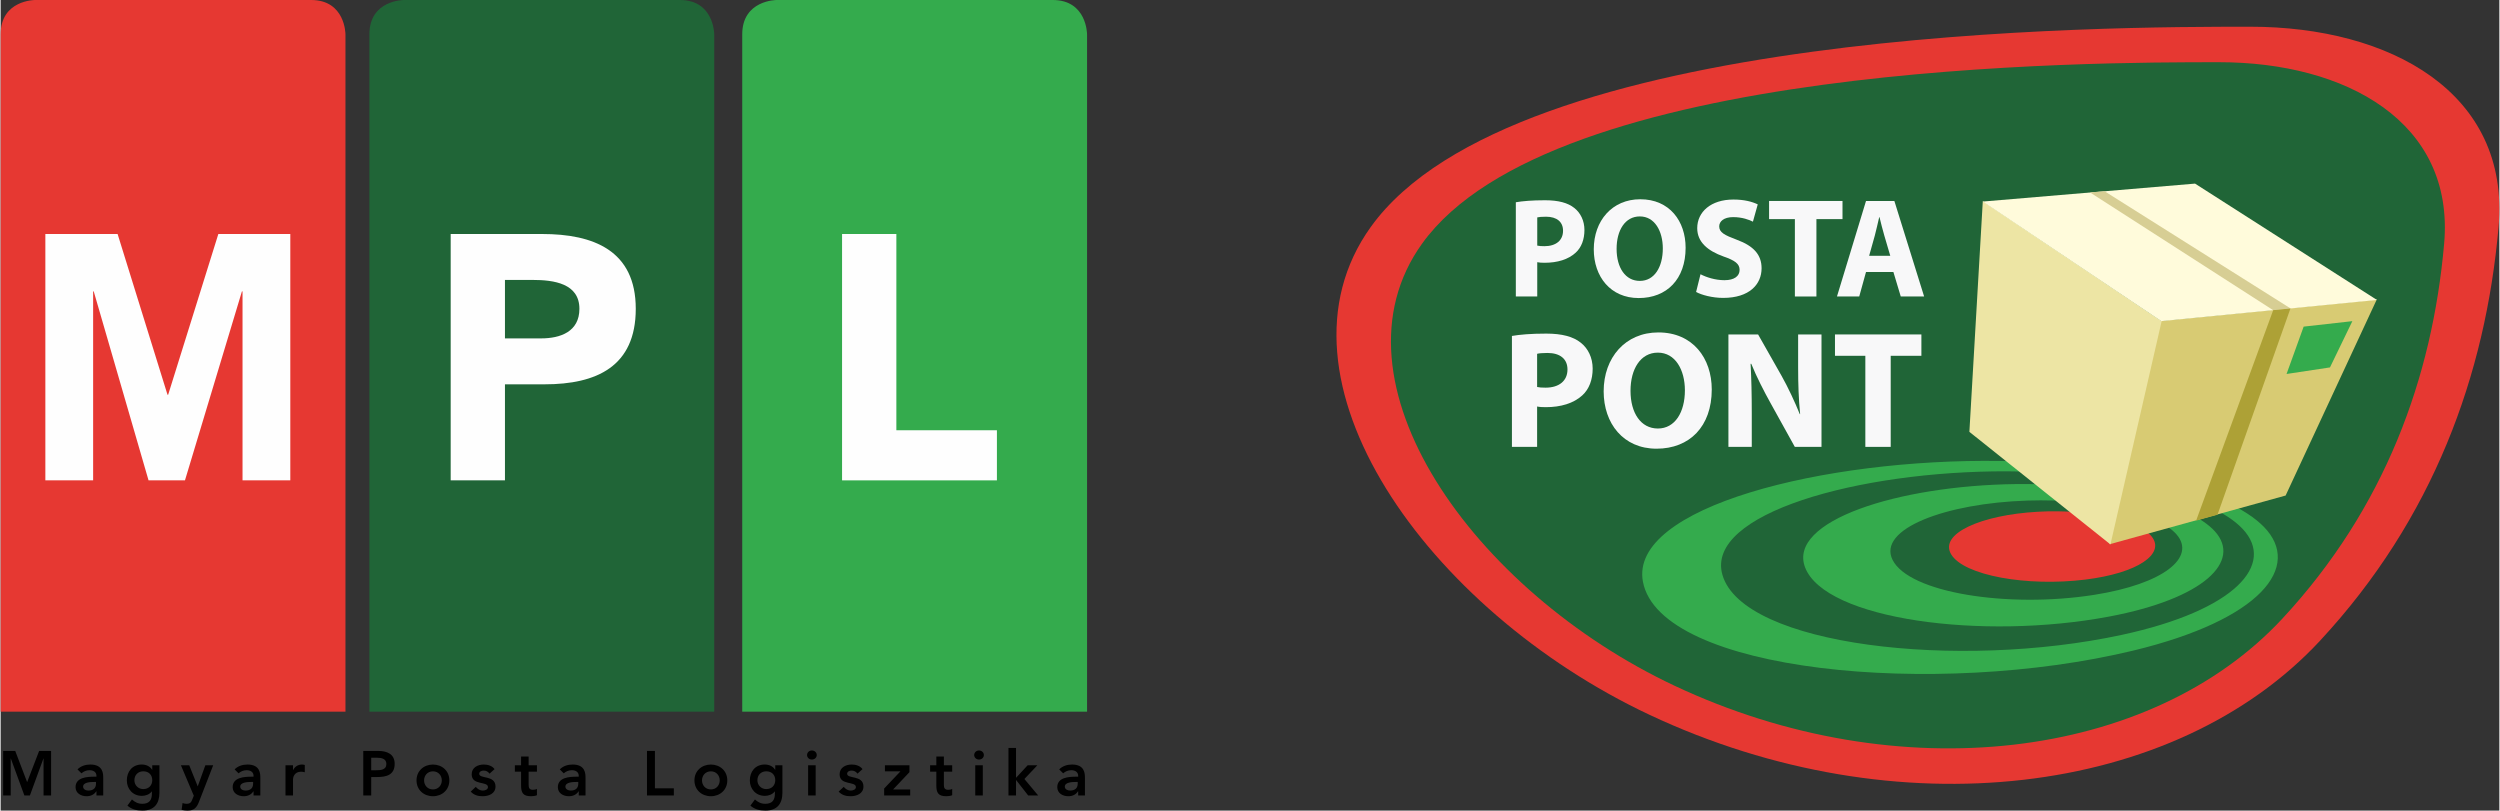 <?xml version="1.0" encoding="UTF-8"?>
<!DOCTYPE svg PUBLIC "-//W3C//DTD SVG 1.1//EN" "http://www.w3.org/Graphics/SVG/1.1/DTD/svg11.dtd">
<!-- Creator: CorelDRAW -->
<svg xmlns="http://www.w3.org/2000/svg" xml:space="preserve" width="2273px" height="737px" version="1.1" style="shape-rendering:geometricPrecision; text-rendering:geometricPrecision; image-rendering:optimizeQuality; fill-rule:evenodd; clip-rule:evenodd"
viewBox="0 0 1152.81 373.98"
 xmlns:xlink="http://www.w3.org/1999/xlink"
 xmlns:xodm="http://www.corel.com/coreldraw/odm/2003">
 <rect x="0" y="0" width="1152.81" height="373.98" fill="#333333" stroke="none"/>
 <defs>
  <style type="text/css">
   <![CDATA[
    .fil3 {fill:#FEFEFE;fill-rule:nonzero}
    .fil4 {fill:black;fill-rule:nonzero}
    .fil8 {fill:#FFFBDB;fill-rule:nonzero}
    .fil0 {fill:#E63832;fill-rule:nonzero}
    .fil5 {fill:#F8F8F9;fill-rule:nonzero}
    .fil7 {fill:#EDE5A4;fill-rule:nonzero}
    .fil9 {fill:#D7CE94;fill-rule:nonzero}
    .fil6 {fill:#D8CB73;fill-rule:nonzero}
    .fil10 {fill:#ADA136;fill-rule:nonzero}
    .fil2 {fill:#34AB4D;fill-rule:nonzero}
    .fil1 {fill:#206537;fill-rule:nonzero}
   ]]>
  </style>
 </defs>
 <g id="__x0023_Layer_x0020_1">
  <g id="_2826662203264">
   <path class="fil0" d="M143.24 0l-127.39 0c0,0 -15.85,0 -15.85,15.85l0 312.49 159.09 0 0 -312.49c0,0 0,-15.85 -15.85,-15.85z"/>
   <path class="fil1" d="M313.36 0l-127.38 0c0,0 -15.85,0 -15.85,15.85l0 312.49 159.09 0 0 -312.49c0,0 0,-15.85 -15.86,-15.85z"/>
   <path class="fil2" d="M485.38 0l-127.38 0c0,0 -15.86,0 -15.86,15.85l0 312.49 159.09 0 0 -312.49c0,0 0,-15.85 -15.85,-15.85z"/>
   <polygon class="fil3" points="20.63,107.96 53.96,107.96 76.99,182.13 77.28,182.13 100.44,107.96 133.64,107.96 133.64,221.62 111.6,221.62 111.6,134.44 111.32,134.44 85.04,221.62 68.24,221.62 42.95,134.44 42.67,134.44 42.67,221.62 20.63,221.62 "/>
   <path class="fil3" d="M207.63 107.96l42.21 0c23.6,0 43.18,7.55 43.18,34.51 0,26.65 -18.14,34.84 -42.05,34.84l-18.3 0 0 44.31 -25.04 0 0 -113.66zm25.04 48.16l16.69 0c8.82,0 17.66,-3.05 17.66,-13.65 0,-11.72 -11.88,-13.32 -21.51,-13.32l-12.84 0 0 26.97z"/>
   <polygon class="fil3" points="388.2,107.96 413.25,107.96 413.25,198.5 459.64,198.5 459.64,221.62 388.2,221.62 "/>
   <polygon class="fil4" points="1.16,346.45 6.73,346.45 12.22,360.85 17.76,346.45 23.28,346.45 23.28,367 19.8,367 19.8,349.94 19.74,349.94 13.5,367 10.95,367 4.7,349.94 4.64,349.94 4.64,367 1.16,367 "/>
   <path class="fil4" d="M43.99 360.76l-0.73 0c-1.91,0 -5.21,0.15 -5.21,2.15 0,1.27 1.3,1.82 2.43,1.82 2.38,0 3.51,-1.24 3.51,-3.18l0 -0.79zm0.21 4.33l-0.09 0c-0.99,1.56 -2.62,2.26 -4.47,2.26 -2.58,0 -5.08,-1.42 -5.08,-4.17 0,-4.53 5.28,-4.85 8.76,-4.85l0.88 0 0 -0.39c0,-1.71 -1.34,-2.6 -3.2,-2.6 -1.45,0 -2.78,0.58 -3.71,1.45l-1.83 -1.83c1.54,-1.57 3.72,-2.24 5.92,-2.24 5.95,0 5.95,4.3 5.95,6.27l0 8.01 -3.13 0 0 -1.91z"/>
   <path class="fil4" d="M61.71 360.01c0,2.21 1.74,4.04 4.09,4.04 2.58,0 4.15,-1.78 4.15,-4.1 0,-2.41 -1.59,-4.1 -4.12,-4.1 -2.44,0 -4.12,1.69 -4.12,4.16zm11.55 -6.94l0 12.68c0,5.02 -2.44,8.22 -7.87,8.22 -2.58,0 -4.94,-0.55 -6.9,-2.29l2.09 -2.84c1.39,1.27 2.84,2 4.79,2 3.36,0 4.41,-1.93 4.41,-4.68l0 -1.02 -0.06 0c-1.02,1.36 -2.82,2.04 -4.55,2.04 -4.19,0 -6.95,-3.19 -6.95,-7.14 0,-4.12 2.58,-7.32 6.88,-7.32 1.95,0 3.78,0.76 4.79,2.44l0.06 0 0 -2.09 3.31 0z"/>
   <path class="fil4" d="M83.17 353.07l3.84 0 3.89 9.67 0.05 0 3.49 -9.67 3.62 0 -6.58 16.93c-1.02,2.61 -2.24,3.98 -5.32,3.98 -0.9,0 -1.8,-0.13 -2.67,-0.35l0.44 -3.14c0.55,0.2 1.15,0.35 1.77,0.35 1.71,0 2.18,-0.61 2.75,-2.06l0.67 -1.66 -5.95 -14.05z"/>
   <path class="fil4" d="M116.48 360.76l-0.73 0c-1.91,0 -5.21,0.15 -5.21,2.15 0,1.27 1.3,1.82 2.43,1.82 2.38,0 3.51,-1.24 3.51,-3.18l0 -0.79zm0.2 4.33l-0.09 0c-0.99,1.56 -2.61,2.26 -4.46,2.26 -2.58,0 -5.08,-1.42 -5.08,-4.17 0,-4.53 5.28,-4.85 8.76,-4.85l0.87 0 0 -0.39c0,-1.71 -1.33,-2.6 -3.19,-2.6 -1.45,0 -2.79,0.58 -3.71,1.45l-1.83 -1.83c1.53,-1.57 3.71,-2.24 5.92,-2.24 5.94,0 5.94,4.3 5.94,6.27l0 8.01 -3.13 0 0 -1.91z"/>
   <path class="fil4" d="M131.42 353.07l3.47 0 0 2.2 0.06 0c0.75,-1.6 2.29,-2.55 4.12,-2.55 0.44,0 0.85,0.09 1.25,0.21l0 3.36c-0.58,-0.14 -1.13,-0.26 -1.68,-0.26 -3.28,0 -3.75,2.76 -3.75,3.51l0 7.46 -3.47 0 0 -13.93z"/>
   <path class="fil4" d="M173.17 355.36c2.08,0 4.79,-0.11 4.79,-2.9 0,-2.51 -2.41,-2.87 -4.38,-2.87l-2.61 0 0 5.77 2.2 0zm-5.87 -8.91l6.92 0c3.97,0 7.57,1.39 7.57,5.95 0,5.17 -3.86,6.1 -8.21,6.1l-2.61 0 0 8.51 -3.67 0 0 -20.56z"/>
   <path class="fil4" d="M199.45 364.21c2.55,0 4.09,-1.99 4.09,-4.17 0,-2.18 -1.54,-4.18 -4.09,-4.18 -2.56,0 -4.09,2 -4.09,4.18 0,2.18 1.53,4.17 4.09,4.17zm0 -11.48c4.2,0 7.57,2.93 7.57,7.31 0,4.38 -3.37,7.31 -7.57,7.31 -4.21,0 -7.58,-2.93 -7.58,-7.31 0,-4.38 3.37,-7.31 7.58,-7.31z"/>
   <path class="fil4" d="M225.56 356.93c-0.67,-0.92 -1.53,-1.42 -2.73,-1.42 -0.93,0 -2.03,0.44 -2.03,1.48 0,2.5 7.51,0.46 7.51,5.88 0,3.32 -3.16,4.48 -6,4.48 -2.14,0 -4,-0.56 -5.43,-2.14l2.32 -2.19c0.9,1 1.83,1.71 3.31,1.71 1.02,0 2.32,-0.49 2.32,-1.59 0,-2.87 -7.51,-0.62 -7.51,-5.91 0,-3.11 2.78,-4.51 5.6,-4.51 1.85,0 3.83,0.58 4.96,2.12l-2.32 2.09z"/>
   <path class="fil4" d="M237.24 356.03l0 -2.96 2.87 0 0 -4.03 3.48 0 0 4.03 3.84 0 0 2.96 -3.84 0 0 6.1c0,1.38 0.41,2.25 1.95,2.25 0.6,0 1.45,-0.11 1.89,-0.42l0 2.92c-0.74,0.35 -1.94,0.47 -2.76,0.47 -3.69,0 -4.56,-1.66 -4.56,-4.94l0 -6.38 -2.87 0z"/>
   <path class="fil4" d="M266.5 360.76l-0.73 0c-1.9,0 -5.21,0.15 -5.21,2.15 0,1.27 1.31,1.82 2.44,1.82 2.38,0 3.5,-1.24 3.5,-3.18l0 -0.79zm0.21 4.33l-0.09 0c-0.98,1.56 -2.62,2.26 -4.47,2.26 -2.58,0 -5.08,-1.42 -5.08,-4.17 0,-4.53 5.29,-4.85 8.78,-4.85l0.86 0 0 -0.39c0,-1.71 -1.33,-2.6 -3.19,-2.6 -1.46,0 -2.79,0.58 -3.72,1.45l-1.83 -1.83c1.54,-1.57 3.72,-2.24 5.93,-2.24 5.94,0 5.94,4.3 5.94,6.27l0 8.01 -3.13 0 0 -1.91z"/>
   <polygon class="fil4" points="298.2,346.45 301.86,346.45 301.86,363.7 310.59,363.7 310.59,367 298.2,367 "/>
   <path class="fil4" d="M327.67 364.21c2.56,0 4.09,-1.99 4.09,-4.17 0,-2.18 -1.53,-4.18 -4.09,-4.18 -2.55,0 -4.09,2 -4.09,4.18 0,2.18 1.54,4.17 4.09,4.17zm0 -11.48c4.21,0 7.58,2.93 7.58,7.31 0,4.38 -3.37,7.31 -7.58,7.31 -4.21,0 -7.58,-2.93 -7.58,-7.31 0,-4.38 3.37,-7.31 7.58,-7.31z"/>
   <path class="fil4" d="M349.14 360.01c0,2.21 1.73,4.04 4.08,4.04 2.59,0 4.16,-1.78 4.16,-4.1 0,-2.41 -1.6,-4.1 -4.13,-4.1 -2.43,0 -4.11,1.69 -4.11,4.16zm11.54 -6.94l0 12.68c0,5.02 -2.43,8.22 -7.85,8.22 -2.59,0 -4.95,-0.55 -6.92,-2.29l2.1 -2.84c1.38,1.27 2.83,2 4.77,2 3.38,0 4.43,-1.93 4.43,-4.68l0 -1.02 -0.07 0c-1.01,1.36 -2.82,2.04 -4.55,2.04 -4.18,0 -6.94,-3.19 -6.94,-7.14 0,-4.12 2.57,-7.32 6.89,-7.32 1.94,0 3.77,0.76 4.78,2.44l0.06 0 0 -2.09 3.3 0z"/>
   <path class="fil4" d="M372.54 353.07l3.48 0 0 13.93 -3.48 0 0 -13.93zm1.71 -6.83c1.28,0 2.27,0.91 2.27,2.1 0,1.19 -0.99,2.09 -2.27,2.09 -1.28,0 -2.2,-0.99 -2.2,-2.09 0,-1.1 0.92,-2.1 2.2,-2.1z"/>
   <path class="fil4" d="M395.31 356.93c-0.66,-0.92 -1.54,-1.42 -2.74,-1.42 -0.93,0 -2.03,0.44 -2.03,1.48 0,2.5 7.52,0.46 7.52,5.88 0,3.32 -3.16,4.48 -6,4.48 -2.15,0 -4,-0.56 -5.44,-2.14l2.34 -2.19c0.89,1 1.82,1.71 3.29,1.71 1.02,0 2.33,-0.49 2.33,-1.59 0,-2.87 -7.51,-0.62 -7.51,-5.91 0,-3.11 2.78,-4.51 5.59,-4.51 1.86,0 3.84,0.58 4.97,2.12l-2.32 2.09z"/>
   <polygon class="fil4" points="407.62,363.78 415.08,355.92 415.08,355.85 407.97,355.85 407.97,353.07 419.29,353.07 419.29,356.24 411.75,364.22 419.63,364.22 419.63,367 407.62,367 "/>
   <path class="fil4" d="M428.82 356.03l0 -2.96 2.87 0 0 -4.03 3.48 0 0 4.03 3.84 0 0 2.96 -3.84 0 0 6.1c0,1.38 0.41,2.25 1.95,2.25 0.61,0 1.45,-0.11 1.89,-0.42l0 2.92c-0.73,0.35 -1.95,0.47 -2.76,0.47 -3.68,0 -4.56,-1.66 -4.56,-4.94l0 -6.38 -2.87 0z"/>
   <path class="fil4" d="M449.65 353.07l3.48 0 0 13.93 -3.48 0 0 -13.93zm1.71 -6.83c1.28,0 2.26,0.91 2.26,2.1 0,1.19 -0.98,2.09 -2.26,2.09 -1.28,0 -2.21,-0.99 -2.21,-2.09 0,-1.1 0.93,-2.1 2.21,-2.1z"/>
   <polygon class="fil4" points="464.97,345.06 468.46,345.06 468.46,358.85 473.83,353.06 478.3,353.06 472.32,359.4 478.68,367 474.06,367 468.52,359.9 468.46,359.9 468.46,367 464.97,367 "/>
   <path class="fil4" d="M496.92 360.76l-0.72 0c-1.93,0 -5.23,0.15 -5.23,2.15 0,1.27 1.31,1.82 2.44,1.82 2.38,0 3.51,-1.24 3.51,-3.18l0 -0.79zm0.21 4.33l-0.1 0c-0.99,1.56 -2.6,2.26 -4.46,2.26 -2.59,0 -5.08,-1.42 -5.08,-4.17 0,-4.53 5.27,-4.85 8.77,-4.85l0.87 0 0 -0.39c0,-1.71 -1.34,-2.6 -3.2,-2.6 -1.45,0 -2.79,0.58 -3.71,1.45l-1.84 -1.83c1.54,-1.57 3.72,-2.24 5.92,-2.24 5.95,0 5.95,4.3 5.95,6.27l0 8.01 -3.12 0 0 -1.91z"/>
  </g>
  <g id="_2826662244640">
   <path class="fil0" d="M1070.07 295.61c52.23,-56.26 76.34,-122.55 82.37,-190.86 5.48,-62.07 -50.1,-92.42 -114.52,-92.42 -64.29,0 -339.53,0 -405.82,92.42 -50.13,69.87 26.11,176.8 128.58,225.01 114.1,53.7 242.62,37.74 309.39,-34.15z"/>
   <path class="fil1" d="M1052.68 285.43c47.33,-50.99 69.18,-111.07 74.65,-172.97 4.96,-56.25 -45.41,-83.76 -103.78,-83.76 -58.27,0 -307.71,0 -367.79,83.76 -45.43,63.32 23.67,160.22 116.53,203.92 103.4,48.66 219.88,34.21 280.39,-30.95z"/>
   <path class="fil1" d="M914.14 198.63c-95.41,-2.77 -201.23,25.75 -193.32,71.62 9.56,55.51 159.32,73.34 266.16,45.57 69.54,-18.08 91.69,-50.41 70.68,-74.95 -19.13,-22.35 -75.61,-40.27 -143.52,-42.24z"/>
   <path class="fil0" d="M992.42 247.55c6.31,7.96 -6.33,16.83 -30.56,19.84 -27,3.36 -56.15,-1.86 -61.98,-11.67 -5.61,-9.43 13.58,-18.14 40,-19.62 23.88,-1.33 46.43,3.75 52.54,11.45z"/>
   <path class="fil2" d="M965.74 274.46c-39.63,6.21 -85.39,-0.94 -92.91,-16.22 -6.97,-14.17 24.41,-26.09 62.34,-27.3 31.72,-1.02 60.37,5.87 68.79,15.72 8.89,10.38 -5.79,22.72 -38.22,27.8zm-35.91 -51.13c-54.67,0.68 -105.54,17.08 -97.32,38.47 9.23,24.02 81.69,33.7 140.25,22.66 43.88,-8.27 61.28,-25.55 48.77,-39.36 -11.65,-12.85 -48.93,-22.29 -91.7,-21.77z"/>
   <path class="fil2" d="M978.68 292.89c-75.48,16.31 -175.01,5.07 -184.33,-27.72 -7.99,-28.11 62.51,-47.91 131.34,-47.73 51.12,0.14 94.48,11.53 108.64,26.53 15.4,16.33 -3.18,37.58 -55.65,48.92zm-56.34 -80.22c-81.1,-1.18 -171.19,21.29 -164.65,55.74 7.91,41.69 135.15,53.68 226.11,31.77 59.2,-14.27 78.16,-38.81 60.4,-57.08 -16.17,-16.63 -64.13,-29.59 -121.86,-30.43z"/>
   <path class="fil5" d="M708.93 113.31c0.85,0.2 1.83,0.27 3.33,0.27 5.3,0 8.57,-2.68 8.57,-7.13 0,-4.05 -2.82,-6.47 -7.85,-6.47 -1.96,0 -3.34,0.13 -4.05,0.32l0 13.01zm-9.88 -20c3.08,-0.52 7.39,-0.92 13.47,-0.92 6.15,0 10.53,1.18 13.47,3.53 2.88,2.23 4.71,5.89 4.71,10.2 0,4.32 -1.37,8.04 -4.05,10.46 -3.4,3.14 -8.44,4.65 -14.32,4.65 -1.31,0 -2.49,-0.07 -3.4,-0.26l0 15.82 -9.88 0 0 -43.48z"/>
   <path class="fil5" d="M745.54 114.82c0,8.7 4.06,14.78 10.72,14.78 6.74,0 10.6,-6.41 10.6,-14.98 0,-7.97 -3.73,-14.77 -10.6,-14.77 -6.8,0 -10.72,6.4 -10.72,14.97zm31.84 -0.53c0,14.52 -8.69,23.22 -21.64,23.22 -13.01,0 -20.73,-9.88 -20.73,-22.49 0,-13.21 8.5,-23.09 21.45,-23.09 13.54,0 20.92,10.14 20.92,22.36z"/>
   <path class="fil5" d="M784.25 126.52c2.61,1.38 6.8,2.75 11.05,2.75 4.58,0 6.99,-1.9 6.99,-4.77 0,-2.75 -2.09,-4.32 -7.38,-6.15 -7.33,-2.62 -12.17,-6.67 -12.17,-13.08 0,-7.52 6.35,-13.21 16.68,-13.21 5.03,0 8.63,0.99 11.24,2.23l-2.22 7.98c-1.7,-0.86 -4.9,-2.1 -9.15,-2.1 -4.32,0 -6.41,2.03 -6.41,4.25 0,2.81 2.42,4.06 8.17,6.21 7.78,2.88 11.38,6.94 11.38,13.15 0,7.38 -5.62,13.66 -17.72,13.66 -5.04,0 -10.01,-1.37 -12.49,-2.74l2.03 -8.18z"/>
   <polygon class="fil5" points="827.79,101.09 815.89,101.09 815.89,92.72 849.76,92.72 849.76,101.09 837.73,101.09 837.73,136.79 827.79,136.79 "/>
   <path class="fil5" d="M871.8 118.02l-2.75 -9.35c-0.78,-2.61 -1.57,-5.88 -2.22,-8.5l-0.13 0c-0.66,2.62 -1.31,5.95 -2.03,8.5l-2.62 9.35 9.75 0zm-11.19 7.46l-3.13 11.31 -10.27 0 13.4 -44.07 13.08 0 13.73 44.07 -10.78 0 -3.4 -11.31 -12.63 0z"/>
   <path class="fil5" d="M708.87 178.54c1,0.23 2.15,0.31 3.92,0.31 6.24,0 10.09,-3.16 10.09,-8.39 0,-4.77 -3.31,-7.62 -9.24,-7.62 -2.31,0 -3.93,0.16 -4.77,0.39l0 15.31zm-11.62 -23.55c3.62,-0.62 8.69,-1.08 15.85,-1.08 7.24,0 12.39,1.39 15.86,4.16 3.38,2.62 5.54,6.92 5.54,12.01 0,5.07 -1.62,9.46 -4.77,12.31 -4.01,3.69 -9.93,5.46 -16.86,5.46 -1.54,0 -2.92,-0.07 -4,-0.31l0 18.63 -11.62 0 0 -51.18z"/>
   <path class="fil5" d="M751.96 180.31c0,10.24 4.77,17.39 12.62,17.39 7.93,0 12.47,-7.54 12.47,-17.62 0,-9.39 -4.39,-17.39 -12.47,-17.39 -8,0 -12.62,7.54 -12.62,17.62zm37.48 -0.62c0,17.09 -10.24,27.32 -25.48,27.32 -15.31,0 -24.39,-11.62 -24.39,-26.47 0,-15.55 10,-27.17 25.24,-27.17 15.93,0 24.63,11.93 24.63,26.32z"/>
   <path class="fil5" d="M797.13 206.17l0 -51.87 13.69 0 10.78 19.01c3.08,5.46 6.08,11.93 8.46,17.77l0.16 0c-0.69,-6.84 -0.93,-13.85 -0.93,-21.7l0 -15.08 10.78 0 0 51.87 -12.31 0 -11.09 -20.01c-3.08,-5.54 -6.54,-12.24 -9,-18.32l-0.31 0c0.38,6.93 0.54,14.24 0.54,22.7l0 15.63 -10.77 0z"/>
   <polygon class="fil5" points="860.3,164.15 846.29,164.15 846.29,154.3 886.16,154.3 886.16,164.15 872,164.15 872,206.17 860.3,206.17 "/>
   <polygon class="fil6" points="1054.2,228.62 972.94,251.1 996.46,148.04 1096.26,138.16 "/>
   <polygon class="fil2" points="1074.66,169.51 1054.63,172.54 1062.52,150.69 1084.99,148.17 "/>
   <polygon class="fil7" points="908.3,199.24 973.38,251.19 997,148.17 914.49,92.78 "/>
   <polygon class="fil8" points="1012.41,84.71 1096.34,138.39 996.82,148.16 914.47,92.99 "/>
   <polygon class="fil9" points="963.95,88.78 1048.47,143.12 1056.46,142.29 970.65,88.22 "/>
   <polygon class="fil10" points="1048.47,143.09 1012.9,240.21 1022.77,237.48 1056.43,142.3 "/>
  </g>
 </g>
</svg>
